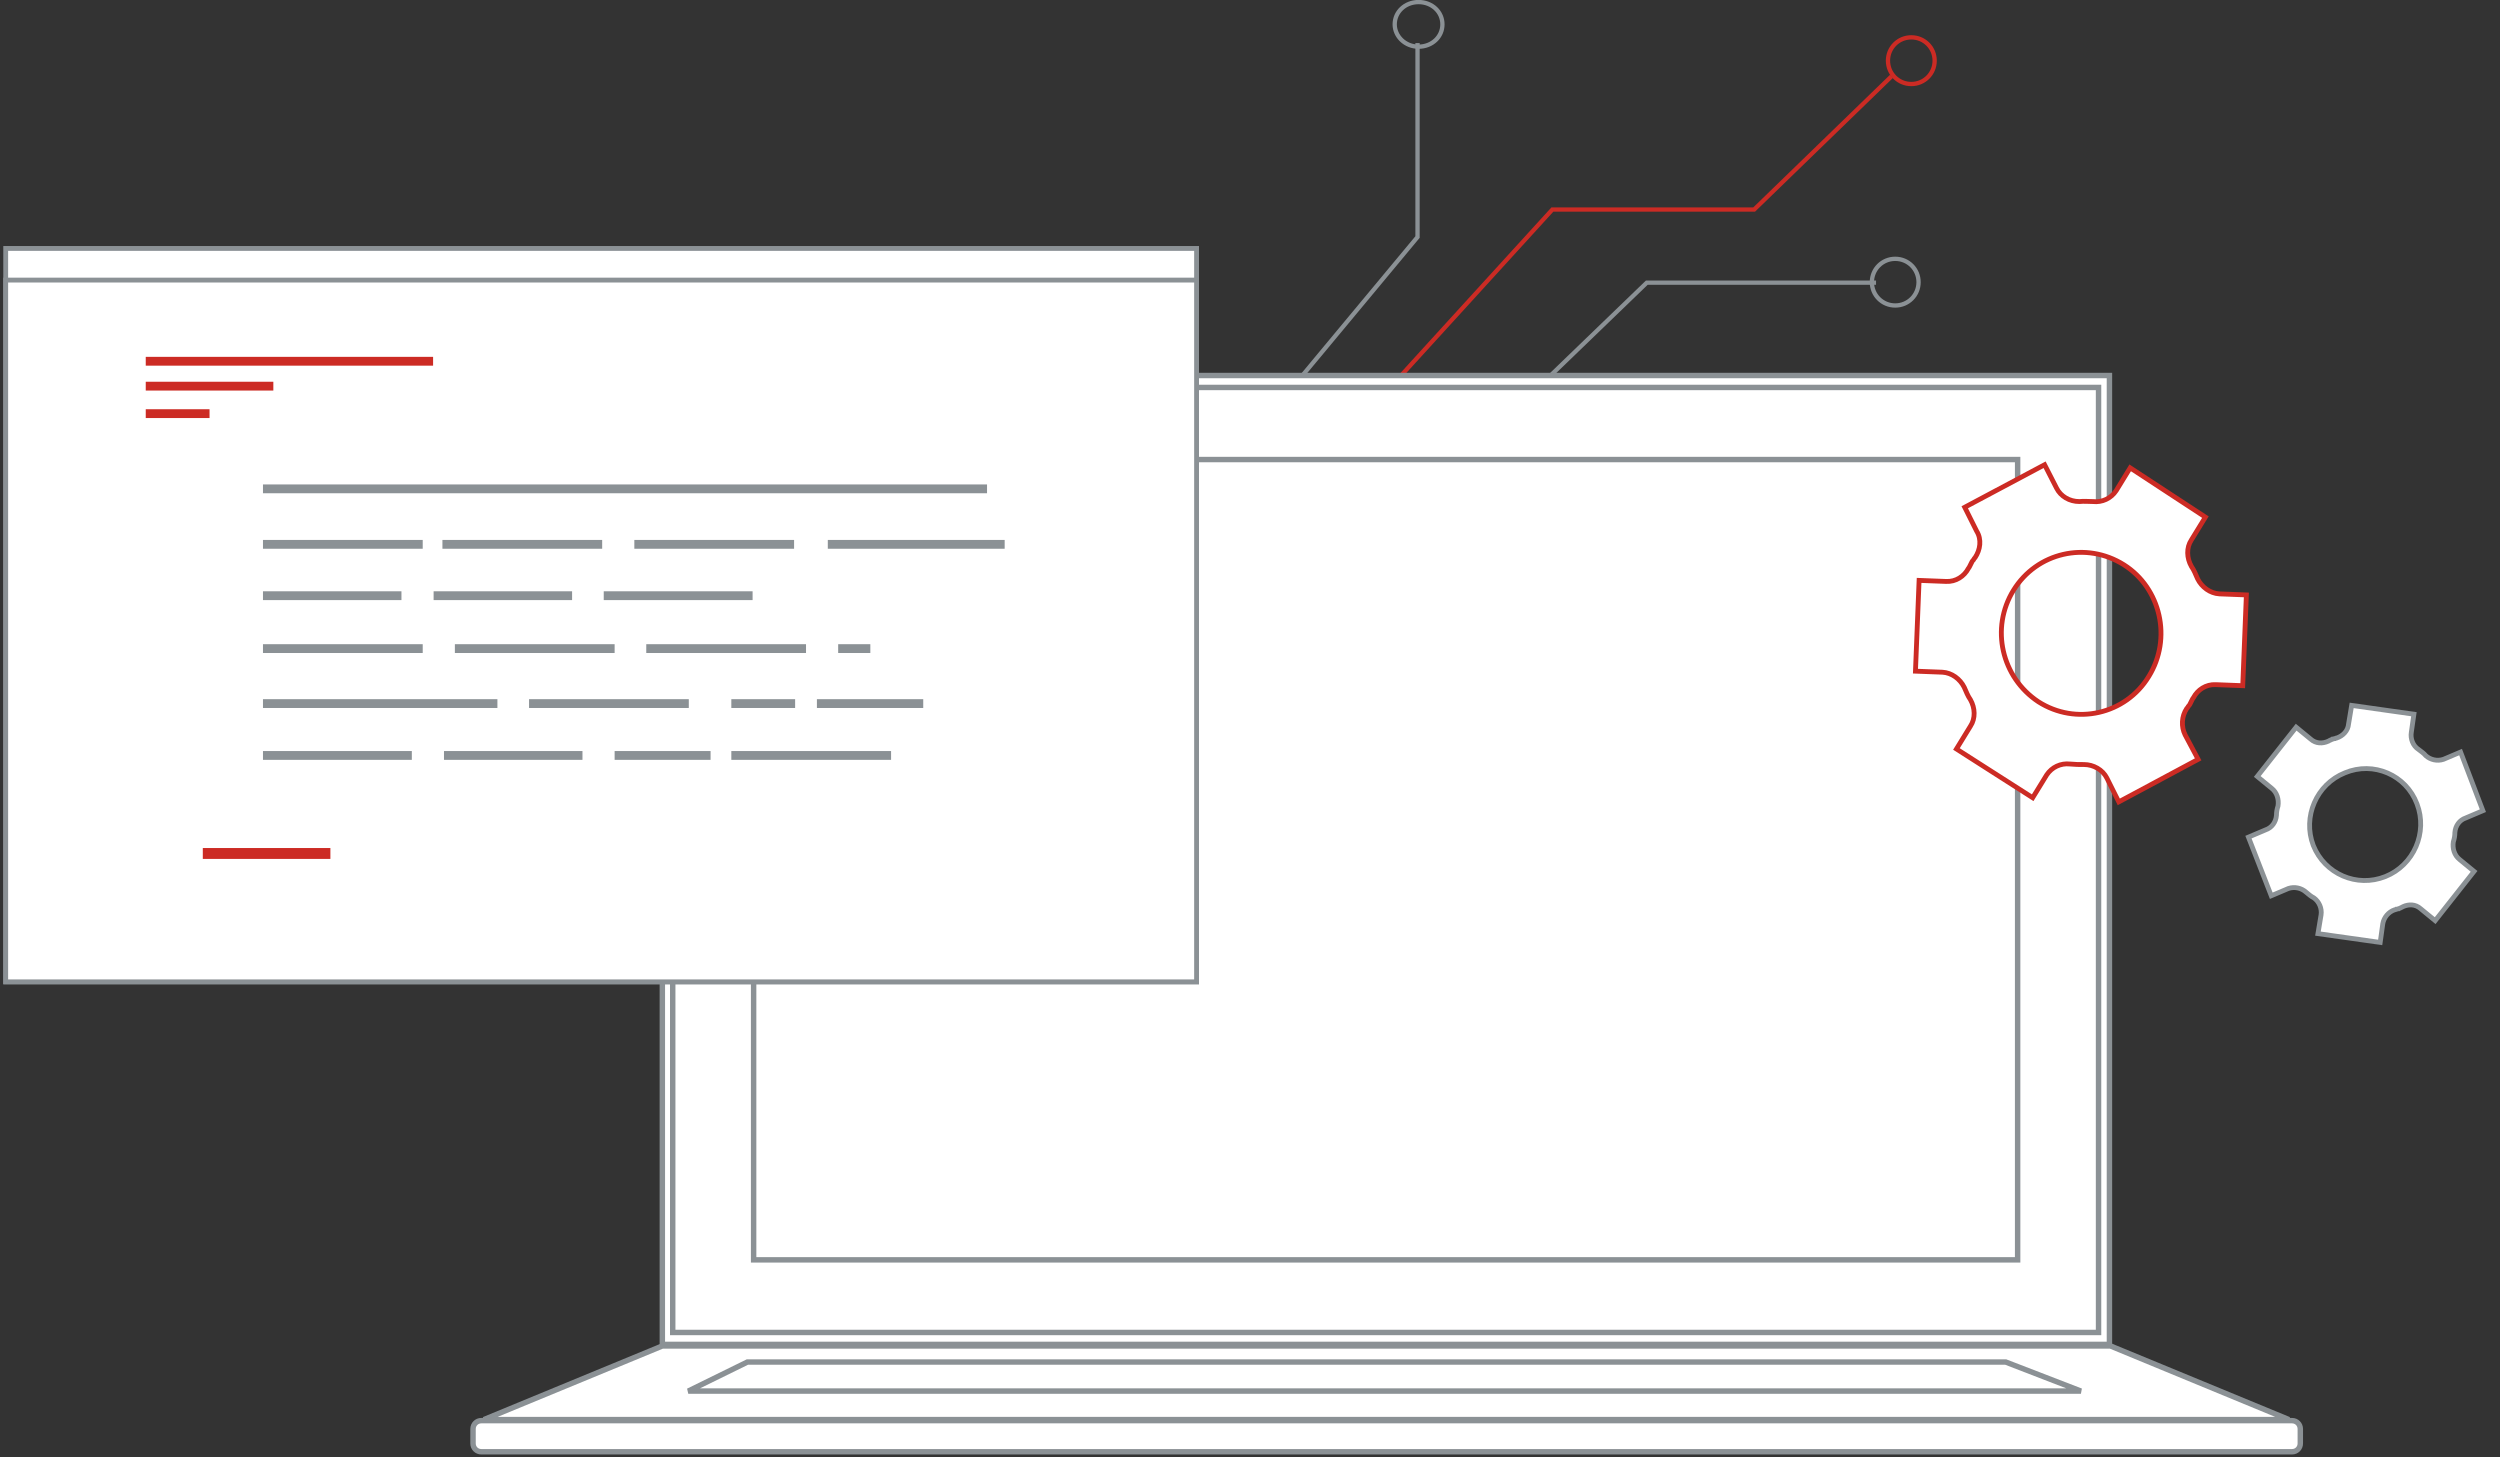 <?xml version="1.0" encoding="utf-8"?>
<!-- Generator: Adobe Illustrator 27.0.0, SVG Export Plug-In . SVG Version: 6.00 Build 0)  -->
<svg version="1.1" id="Слой_1" xmlns="http://www.w3.org/2000/svg" xmlns:xlink="http://www.w3.org/1999/xlink" x="0px" y="0px"
	 viewBox="0 0 482 281" style="enable-background:new 0 0 482 281;" xml:space="preserve">
<rect x="0" y="0" width="482" height="281" fill="#333333" stroke="none"/>
<style type="text/css">
	.st0{fill:none;stroke:#CC2B24;stroke-width:0.934;}
	.st1{fill:none;stroke:#8B9195;stroke-width:0.934;}
	.st2{fill:none;stroke:#8B9195;stroke-width:0.829;}
	.st3{fill:none;stroke:#CC2B24;stroke-width:0.829;}
	.st4{fill:#FFFFFF;stroke:#8B9195;stroke-width:1.049;}
	.st5{fill:#FFFFFF;stroke:#8B9195;stroke-width:0.934;}
	.st6{fill:#8B9195;}
	.st7{fill:#CC2B24;}
	.st8{fill:#FFFFFF;stroke:#CC2B24;stroke-width:0.934;}
	.st9{fill:#FFFFFF;stroke:#8B9195;stroke-width:0.933;}
</style>
<path class="st0" d="M31.5,158.6c0,1.7-1.3,3-3,3c-1.6,0-3-1.4-3-3c0-1.7,1.3-3,3-3C30.1,155.5,31.5,156.9,31.5,158.6z"/>
<path class="st0" d="M63.8,125.9c0,1.7-1.3,3-3,3c-1.6,0-3-1.4-3-3c0-1.7,1.3-3,3-3C62.5,122.8,63.8,124.2,63.8,125.9z"/>
<path class="st0" d="M30.8,156.2l28.3-28.6"/>
<path class="st1" d="M79.5,139c0,1.7-1.3,3-3,3s-3-1.4-3-3c0-1.7,1.3-3,3-3S79.5,137.3,79.5,139z"/>
<path class="st1" d="M111.8,106.2c0,1.7-1.3,3-3,3s-3-1.4-3-3s1.3-3,3-3S111.8,104.6,111.8,106.2z"/>
<path class="st1" d="M78.8,136.6l28.3-28.6"/>
<path class="st2" d="M361.7,54.5h-44.2l-22.7,21.9"/>
<path class="st2" d="M360.9,54.4c0-2.5,2-4.5,4.5-4.5s4.5,2,4.5,4.5c0,2.5-2,4.5-4.5,4.5S360.9,56.9,360.9,54.4z"/>
<path class="st3" d="M364.7,14.7l-26.5,25.7h-38.9l-35.1,38.5"/>
<path class="st3" d="M364,11.7c0-2.5,2-4.5,4.5-4.5c2.5,0,4.5,2,4.5,4.5c0,2.5-2,4.5-4.5,4.5C366,16.2,364,14.2,364,11.7z"/>
<path class="st2" d="M273.3,8.3v37.4l-22.7,27.3"/>
<path class="st2" d="M273.5,9c2.6,0,4.6-1.9,4.6-4.3s-2-4.3-4.6-4.3c-2.6,0-4.6,1.9-4.6,4.3C268.9,7,270.9,9,273.5,9z"/>
<path class="st4" d="M127.7,259.2V72.4h279v186.8H127.7z"/>
<path class="st4" d="M129.7,256.8V74.7h274.9v182.2H129.7z"/>
<path class="st4" d="M92.8,273.9h349.1c0.9,0,1.6,0.7,1.6,1.6v2.8c0,0.9-0.7,1.6-1.6,1.6H92.8c-0.9,0-1.6-0.7-1.6-1.6v-2.8
	C91.2,274.6,91.9,273.9,92.8,273.9z"/>
<path class="st4" d="M406.9,259.5l34.4,14.2h-348l34.4-14.2H406.9z"/>
<path class="st4" d="M386.7,262.6l14.5,5.6H132.7l11.4-5.6H386.7z"/>
<path class="st4" d="M145.3,242.9V88.6h243.7v154.3H145.3z"/>
<rect x="1.1" y="47.9" class="st5" width="229.6" height="141.4"/>
<rect x="1.1" y="54" class="st5" width="229.6" height="135.3"/>
<rect x="50.7" y="93.4" class="st6" width="139.6" height="1.7"/>
<rect x="28.1" y="68.8" class="st7" width="55.4" height="1.7"/>
<rect x="28.1" y="73.6" class="st7" width="24.6" height="1.7"/>
<rect x="28.1" y="78.9" class="st7" width="12.3" height="1.7"/>
<rect x="39.1" y="163.5" class="st7" width="24.6" height="2.1"/>
<rect x="50.7" y="104.1" class="st6" width="30.8" height="1.7"/>
<rect x="50.7" y="114" class="st6" width="26.7" height="1.7"/>
<rect x="50.7" y="124.2" class="st6" width="30.8" height="1.7"/>
<rect x="157.5" y="134.8" class="st6" width="20.5" height="1.7"/>
<rect x="50.7" y="144.8" class="st6" width="28.7" height="1.7"/>
<rect x="85.3" y="104.1" class="st6" width="30.8" height="1.7"/>
<rect x="83.6" y="114" class="st6" width="26.7" height="1.7"/>
<rect x="87.7" y="124.2" class="st6" width="30.8" height="1.7"/>
<rect x="141" y="134.8" class="st6" width="12.3" height="1.7"/>
<rect x="85.6" y="144.8" class="st6" width="26.7" height="1.7"/>
<rect x="122.3" y="104.1" class="st6" width="30.8" height="1.7"/>
<rect x="116.4" y="114" class="st6" width="28.7" height="1.7"/>
<rect x="124.6" y="124.2" class="st6" width="30.8" height="1.7"/>
<rect x="102" y="134.8" class="st6" width="30.8" height="1.7"/>
<rect x="118.5" y="144.8" class="st6" width="18.5" height="1.7"/>
<rect x="159.6" y="104.1" class="st6" width="34.1" height="1.7"/>
<rect x="161.6" y="124.2" class="st6" width="6.2" height="1.7"/>
<rect x="50.7" y="134.8" class="st6" width="45.2" height="1.7"/>
<rect x="141" y="144.8" class="st6" width="30.8" height="1.7"/>
<path class="st8" d="M400.9,96.7L400.9,96.7L400.9,96.7c-1.9,0-3.6-1-4.4-2.6c0,0,0,0,0,0l-2.3-4.5l-15.4,8.2l2.3,4.6
	c1,1.6,0.7,3.6-0.3,5.1l0,0l0,0c-0.1,0.1-0.2,0.2-0.3,0.4c0,0,0,0.1-0.1,0.1c-0.1,0.1-0.2,0.3-0.3,0.5c-0.1,0.2-0.2,0.4-0.3,0.6l0,0
	c-0.1,0.2-0.2,0.4-0.3,0.5l0,0l0,0c-0.8,1.5-2.4,2.6-4.3,2.5l-5.2-0.2l-0.7,17.5l5.2,0.2l0,0l0,0c1.8,0.1,3.4,1.3,4.2,2.9l0,0l0,0
	c0.4,0.9,0.7,1.7,1.2,2.4l0,0l0,0c0.9,1.6,1,3.6,0,5.1l-2.7,4.4l14.7,9.4l2.7-4.4l0,0l0,0c1-1.5,2.7-2.3,4.5-2.1
	c1,0.1,1.8,0.1,2.7,0.1l0,0h0c1.8,0,3.6,1,4.4,2.6l2.3,4.6l15.3-8.2l-2.5-4.7l0,0l0,0c-0.8-1.6-0.7-3.6,0.3-5.1l0,0l0,0
	c0.1-0.1,0.2-0.2,0.3-0.4c0,0,0-0.1,0.1-0.1c0.1-0.1,0.2-0.3,0.3-0.5c0.1-0.2,0.2-0.4,0.3-0.6l0,0c0.1-0.2,0.2-0.4,0.3-0.5l0,0l0,0
	c0.8-1.5,2.4-2.6,4.3-2.5l5.2,0.2l0.7-17.5l-5.2-0.2l0,0l0,0c-1.8-0.1-3.4-1.3-4.2-2.9l0,0l0,0c-0.4-0.9-0.7-1.7-1.2-2.4l0,0l0,0
	c-0.9-1.6-1-3.6,0-5.1l2.7-4.4l-14.5-9.5l-2.7,4.4l0,0l0,0c-1,1.5-2.7,2.3-4.5,2.1C402.6,96.7,401.8,96.6,400.9,96.7z M393,135.3
	L393,135.3L393,135.3c-7.1-4.7-9.3-14.2-4.8-21.5c4.5-7.3,14-9.5,21.3-4.9c7.1,4.5,9.3,14.2,4.8,21.5
	C409.8,137.8,400.2,139.9,393,135.3z"/>
<path class="st9" d="M466.3,144.5L466.3,144.5L466.3,144.5c-1.1-0.7-1.6-2.1-1.4-3.3c0,0,0,0,0,0l0.5-3.5l-12-1.7l-0.6,3.6
	c-0.1,1.3-1.1,2.3-2.3,2.7l0,0l0,0c-0.1,0-0.2,0-0.3,0.1c0,0-0.1,0-0.1,0c-0.1,0-0.2,0.1-0.4,0.1c-0.1,0.1-0.3,0.1-0.4,0.2l0,0
	c-0.2,0.1-0.3,0.1-0.4,0.2l0,0l0,0c-1.1,0.5-2.4,0.5-3.4-0.4l-2.8-2.3l-7.5,9.5l2.8,2.3l0,0l0,0c1,0.8,1.4,2.1,1.2,3.4l0,0l0,0
	c-0.2,0.6-0.3,1.2-0.3,1.8l0,0l0,0c-0.1,1.3-0.9,2.4-2.1,2.8l-3.3,1.4l4.4,11.3l3.3-1.4l0,0l0,0c1.2-0.4,2.5-0.1,3.4,0.7
	c0.5,0.4,0.9,0.8,1.5,1.1l0,0l0,0c1,0.7,1.6,2,1.4,3.3l-0.6,3.6l12,1.7l0.5-3.6l0,0l0,0c0.2-1.2,1.1-2.3,2.3-2.7l0,0l0,0
	c0.1,0,0.2,0,0.3-0.1c0,0,0.1,0,0.1,0c0.1,0,0.2-0.1,0.4-0.1c0.1-0.1,0.3-0.1,0.4-0.2l0,0c0.2-0.1,0.3-0.1,0.4-0.2l0,0l0,0
	c1.1-0.5,2.4-0.5,3.4,0.4l2.8,2.3l7.5-9.5l-2.8-2.3l0,0l0,0c-1-0.8-1.4-2.1-1.2-3.4l0,0l0,0c0.2-0.6,0.3-1.2,0.3-1.8l0,0l0,0
	c0.1-1.3,0.9-2.4,2.1-2.8l3.3-1.4l-4.3-11.3l-3.3,1.4l0,0l0,0c-1.2,0.4-2.5,0.1-3.4-0.7C467.3,145.2,466.8,144.9,466.3,144.5z
	 M446,163L446,163L446,163c-2.1-5.5,0.6-11.8,6.1-14c5.5-2.3,11.8,0.4,13.9,6c2.1,5.5-0.6,11.8-6.1,14
	C454.4,171.2,448.2,168.5,446,163z"/>
</svg>
